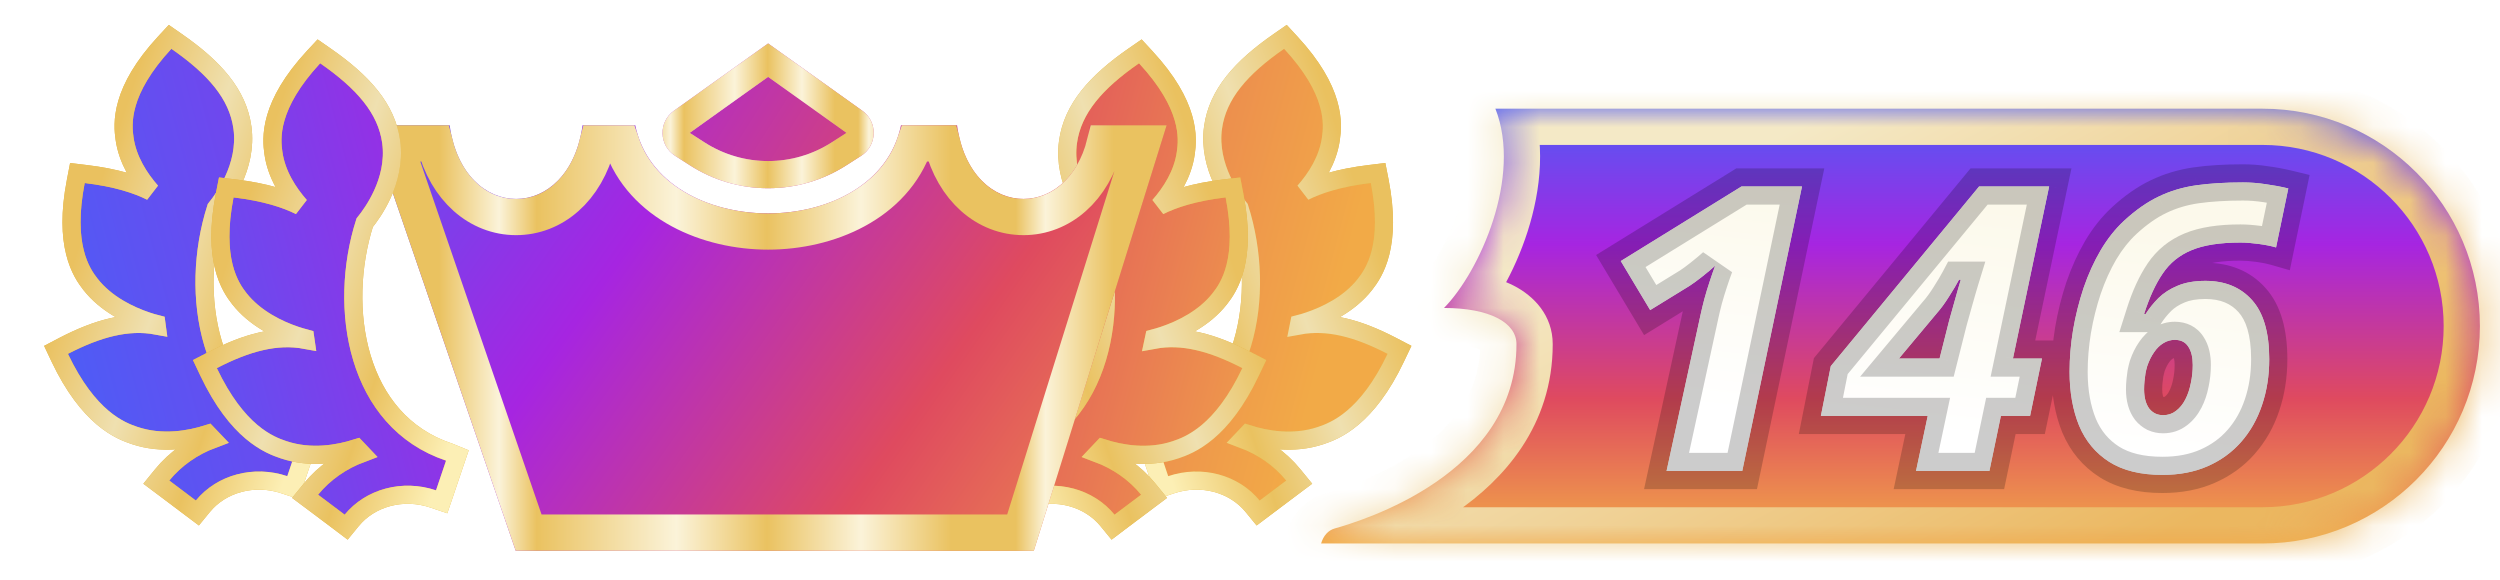 <svg width="69" height="16" viewBox="0 0 69 16" fill="none" xmlns="http://www.w3.org/2000/svg">
<path d="M3.437 3.819L3.437 3.819C3.411 3.632 3.372 3.302 3.506 2.847C3.638 2.395 3.935 1.838 4.546 1.177L4.694 1.017L4.872 1.141C5.91 1.861 6.564 2.596 6.691 3.521C6.767 4.07 6.626 4.575 6.446 4.966C6.282 5.325 6.079 5.601 5.959 5.75C5.584 6.928 5.527 8.299 5.882 9.48C6.239 10.67 7.008 11.654 8.285 12.084L8.293 12.087L8.3 12.09L8.301 12.09L8.519 12.179L8.444 12.402L8.166 13.222L8.086 13.458L7.849 13.379C7.014 13.098 6.112 13.346 5.599 13.973L5.447 14.159L5.255 14.015L4.522 13.463L4.314 13.307L4.478 13.105C4.849 12.652 5.332 12.322 5.868 12.122C5.822 12.075 5.777 12.027 5.732 11.978C5.242 12.133 4.481 12.277 3.719 12.021C3.533 11.959 3.209 11.843 2.832 11.525C2.458 11.208 2.043 10.702 1.649 9.874L1.546 9.656L1.76 9.544C2.708 9.054 3.529 8.839 4.324 8.986C4.322 8.971 4.319 8.957 4.317 8.942C4.235 8.921 4.146 8.895 4.049 8.862C3.573 8.702 2.927 8.395 2.498 7.848C2.376 7.692 2.182 7.423 2.068 6.963C1.954 6.507 1.922 5.878 2.092 5.004L2.136 4.775L2.367 4.803C3.215 4.904 3.787 5.095 4.173 5.289C3.852 4.924 3.52 4.418 3.437 3.819Z" fill="white"/>
<path d="M3.437 3.819L3.437 3.819C3.411 3.632 3.372 3.302 3.506 2.847C3.638 2.395 3.935 1.838 4.546 1.177L4.694 1.017L4.872 1.141C5.91 1.861 6.564 2.596 6.691 3.521C6.767 4.07 6.626 4.575 6.446 4.966C6.282 5.325 6.079 5.601 5.959 5.75C5.584 6.928 5.527 8.299 5.882 9.48C6.239 10.67 7.008 11.654 8.285 12.084L8.293 12.087L8.3 12.09L8.301 12.09L8.519 12.179L8.444 12.402L8.166 13.222L8.086 13.458L7.849 13.379C7.014 13.098 6.112 13.346 5.599 13.973L5.447 14.159L5.255 14.015L4.522 13.463L4.314 13.307L4.478 13.105C4.849 12.652 5.332 12.322 5.868 12.122C5.822 12.075 5.777 12.027 5.732 11.978C5.242 12.133 4.481 12.277 3.719 12.021C3.533 11.959 3.209 11.843 2.832 11.525C2.458 11.208 2.043 10.702 1.649 9.874L1.546 9.656L1.76 9.544C2.708 9.054 3.529 8.839 4.324 8.986C4.322 8.971 4.319 8.957 4.317 8.942C4.235 8.921 4.146 8.895 4.049 8.862C3.573 8.702 2.927 8.395 2.498 7.848C2.376 7.692 2.182 7.423 2.068 6.963C1.954 6.507 1.922 5.878 2.092 5.004L2.136 4.775L2.367 4.803C3.215 4.904 3.787 5.095 4.173 5.289C3.852 4.924 3.52 4.418 3.437 3.819Z" fill="url(#paint0_linear_28995_7400)"/>
<path d="M3.437 3.819L3.437 3.819C3.411 3.632 3.372 3.302 3.506 2.847C3.638 2.395 3.935 1.838 4.546 1.177L4.694 1.017L4.872 1.141C5.91 1.861 6.564 2.596 6.691 3.521C6.767 4.07 6.626 4.575 6.446 4.966C6.282 5.325 6.079 5.601 5.959 5.75C5.584 6.928 5.527 8.299 5.882 9.48C6.239 10.67 7.008 11.654 8.285 12.084L8.293 12.087L8.3 12.09L8.301 12.09L8.519 12.179L8.444 12.402L8.166 13.222L8.086 13.458L7.849 13.379C7.014 13.098 6.112 13.346 5.599 13.973L5.447 14.159L5.255 14.015L4.522 13.463L4.314 13.307L4.478 13.105C4.849 12.652 5.332 12.322 5.868 12.122C5.822 12.075 5.777 12.027 5.732 11.978C5.242 12.133 4.481 12.277 3.719 12.021C3.533 11.959 3.209 11.843 2.832 11.525C2.458 11.208 2.043 10.702 1.649 9.874L1.546 9.656L1.76 9.544C2.708 9.054 3.529 8.839 4.324 8.986C4.322 8.971 4.319 8.957 4.317 8.942C4.235 8.921 4.146 8.895 4.049 8.862C3.573 8.702 2.927 8.395 2.498 7.848C2.376 7.692 2.182 7.423 2.068 6.963C1.954 6.507 1.922 5.878 2.092 5.004L2.136 4.775L2.367 4.803C3.215 4.904 3.787 5.095 4.173 5.289C3.852 4.924 3.52 4.418 3.437 3.819Z" stroke="#E3B544" stroke-width="0.5"/>
<path d="M3.437 3.819L3.437 3.819C3.411 3.632 3.372 3.302 3.506 2.847C3.638 2.395 3.935 1.838 4.546 1.177L4.694 1.017L4.872 1.141C5.91 1.861 6.564 2.596 6.691 3.521C6.767 4.07 6.626 4.575 6.446 4.966C6.282 5.325 6.079 5.601 5.959 5.75C5.584 6.928 5.527 8.299 5.882 9.48C6.239 10.67 7.008 11.654 8.285 12.084L8.293 12.087L8.3 12.09L8.301 12.09L8.519 12.179L8.444 12.402L8.166 13.222L8.086 13.458L7.849 13.379C7.014 13.098 6.112 13.346 5.599 13.973L5.447 14.159L5.255 14.015L4.522 13.463L4.314 13.307L4.478 13.105C4.849 12.652 5.332 12.322 5.868 12.122C5.822 12.075 5.777 12.027 5.732 11.978C5.242 12.133 4.481 12.277 3.719 12.021C3.533 11.959 3.209 11.843 2.832 11.525C2.458 11.208 2.043 10.702 1.649 9.874L1.546 9.656L1.76 9.544C2.708 9.054 3.529 8.839 4.324 8.986C4.322 8.971 4.319 8.957 4.317 8.942C4.235 8.921 4.146 8.895 4.049 8.862C3.573 8.702 2.927 8.395 2.498 7.848C2.376 7.692 2.182 7.423 2.068 6.963C1.954 6.507 1.922 5.878 2.092 5.004L2.136 4.775L2.367 4.803C3.215 4.904 3.787 5.095 4.173 5.289C3.852 4.924 3.52 4.418 3.437 3.819Z" stroke="url(#paint1_linear_28995_7400)" stroke-width="0.5"/>
<path d="M36.734 3.819L36.734 3.819C36.76 3.632 36.799 3.302 36.665 2.847C36.533 2.395 36.237 1.838 35.625 1.177L35.477 1.017L35.299 1.141C34.261 1.861 33.607 2.596 33.48 3.521C33.404 4.07 33.546 4.575 33.725 4.966C33.89 5.325 34.092 5.601 34.213 5.75C34.587 6.928 34.644 8.299 34.289 9.48C33.932 10.67 33.163 11.654 31.886 12.084L31.879 12.087L31.872 12.09L31.87 12.09L31.652 12.179L31.728 12.402L32.005 13.222L32.086 13.458L32.322 13.379C33.157 13.098 34.06 13.346 34.572 13.973L34.724 14.159L34.916 14.015L35.65 13.463L35.858 13.307L35.693 13.105C35.323 12.652 34.839 12.322 34.304 12.122C34.35 12.075 34.395 12.027 34.439 11.978C34.929 12.133 35.691 12.277 36.452 12.021C36.638 11.959 36.962 11.843 37.339 11.525C37.714 11.208 38.129 10.702 38.522 9.874L38.626 9.656L38.411 9.544C37.464 9.054 36.643 8.839 35.847 8.986C35.85 8.971 35.852 8.957 35.855 8.942C35.937 8.921 36.026 8.895 36.122 8.862C36.598 8.702 37.245 8.395 37.673 7.848C37.795 7.692 37.989 7.423 38.104 6.963C38.217 6.507 38.249 5.878 38.08 5.004L38.035 4.775L37.805 4.803C36.956 4.904 36.385 5.095 35.998 5.289C36.32 4.924 36.652 4.418 36.734 3.819Z" fill="white"/>
<path d="M36.734 3.819L36.734 3.819C36.76 3.632 36.799 3.302 36.665 2.847C36.533 2.395 36.237 1.838 35.625 1.177L35.477 1.017L35.299 1.141C34.261 1.861 33.607 2.596 33.48 3.521C33.404 4.07 33.546 4.575 33.725 4.966C33.89 5.325 34.092 5.601 34.213 5.75C34.587 6.928 34.644 8.299 34.289 9.48C33.932 10.67 33.163 11.654 31.886 12.084L31.879 12.087L31.872 12.09L31.87 12.09L31.652 12.179L31.728 12.402L32.005 13.222L32.086 13.458L32.322 13.379C33.157 13.098 34.06 13.346 34.572 13.973L34.724 14.159L34.916 14.015L35.65 13.463L35.858 13.307L35.693 13.105C35.323 12.652 34.839 12.322 34.304 12.122C34.35 12.075 34.395 12.027 34.439 11.978C34.929 12.133 35.691 12.277 36.452 12.021C36.638 11.959 36.962 11.843 37.339 11.525C37.714 11.208 38.129 10.702 38.522 9.874L38.626 9.656L38.411 9.544C37.464 9.054 36.643 8.839 35.847 8.986C35.85 8.971 35.852 8.957 35.855 8.942C35.937 8.921 36.026 8.895 36.122 8.862C36.598 8.702 37.245 8.395 37.673 7.848C37.795 7.692 37.989 7.423 38.104 6.963C38.217 6.507 38.249 5.878 38.08 5.004L38.035 4.775L37.805 4.803C36.956 4.904 36.385 5.095 35.998 5.289C36.32 4.924 36.652 4.418 36.734 3.819Z" fill="url(#paint2_linear_28995_7400)"/>
<path d="M36.734 3.819L36.734 3.819C36.76 3.632 36.799 3.302 36.665 2.847C36.533 2.395 36.237 1.838 35.625 1.177L35.477 1.017L35.299 1.141C34.261 1.861 33.607 2.596 33.48 3.521C33.404 4.07 33.546 4.575 33.725 4.966C33.89 5.325 34.092 5.601 34.213 5.75C34.587 6.928 34.644 8.299 34.289 9.48C33.932 10.67 33.163 11.654 31.886 12.084L31.879 12.087L31.872 12.09L31.87 12.09L31.652 12.179L31.728 12.402L32.005 13.222L32.086 13.458L32.322 13.379C33.157 13.098 34.06 13.346 34.572 13.973L34.724 14.159L34.916 14.015L35.65 13.463L35.858 13.307L35.693 13.105C35.323 12.652 34.839 12.322 34.304 12.122C34.35 12.075 34.395 12.027 34.439 11.978C34.929 12.133 35.691 12.277 36.452 12.021C36.638 11.959 36.962 11.843 37.339 11.525C37.714 11.208 38.129 10.702 38.522 9.874L38.626 9.656L38.411 9.544C37.464 9.054 36.643 8.839 35.847 8.986C35.85 8.971 35.852 8.957 35.855 8.942C35.937 8.921 36.026 8.895 36.122 8.862C36.598 8.702 37.245 8.395 37.673 7.848C37.795 7.692 37.989 7.423 38.104 6.963C38.217 6.507 38.249 5.878 38.08 5.004L38.035 4.775L37.805 4.803C36.956 4.904 36.385 5.095 35.998 5.289C36.32 4.924 36.652 4.418 36.734 3.819Z" fill="url(#paint3_linear_28995_7400)"/>
<path d="M36.734 3.819L36.734 3.819C36.76 3.632 36.799 3.302 36.665 2.847C36.533 2.395 36.237 1.838 35.625 1.177L35.477 1.017L35.299 1.141C34.261 1.861 33.607 2.596 33.48 3.521C33.404 4.07 33.546 4.575 33.725 4.966C33.89 5.325 34.092 5.601 34.213 5.75C34.587 6.928 34.644 8.299 34.289 9.48C33.932 10.67 33.163 11.654 31.886 12.084L31.879 12.087L31.872 12.09L31.87 12.09L31.652 12.179L31.728 12.402L32.005 13.222L32.086 13.458L32.322 13.379C33.157 13.098 34.06 13.346 34.572 13.973L34.724 14.159L34.916 14.015L35.65 13.463L35.858 13.307L35.693 13.105C35.323 12.652 34.839 12.322 34.304 12.122C34.35 12.075 34.395 12.027 34.439 11.978C34.929 12.133 35.691 12.277 36.452 12.021C36.638 11.959 36.962 11.843 37.339 11.525C37.714 11.208 38.129 10.702 38.522 9.874L38.626 9.656L38.411 9.544C37.464 9.054 36.643 8.839 35.847 8.986C35.85 8.971 35.852 8.957 35.855 8.942C35.937 8.921 36.026 8.895 36.122 8.862C36.598 8.702 37.245 8.395 37.673 7.848C37.795 7.692 37.989 7.423 38.104 6.963C38.217 6.507 38.249 5.878 38.08 5.004L38.035 4.775L37.805 4.803C36.956 4.904 36.385 5.095 35.998 5.289C36.32 4.924 36.652 4.418 36.734 3.819Z" stroke="#E3B544" stroke-width="0.5"/>
<path d="M36.734 3.819L36.734 3.819C36.76 3.632 36.799 3.302 36.665 2.847C36.533 2.395 36.237 1.838 35.625 1.177L35.477 1.017L35.299 1.141C34.261 1.861 33.607 2.596 33.48 3.521C33.404 4.07 33.546 4.575 33.725 4.966C33.89 5.325 34.092 5.601 34.213 5.75C34.587 6.928 34.644 8.299 34.289 9.48C33.932 10.67 33.163 11.654 31.886 12.084L31.879 12.087L31.872 12.09L31.87 12.09L31.652 12.179L31.728 12.402L32.005 13.222L32.086 13.458L32.322 13.379C33.157 13.098 34.06 13.346 34.572 13.973L34.724 14.159L34.916 14.015L35.65 13.463L35.858 13.307L35.693 13.105C35.323 12.652 34.839 12.322 34.304 12.122C34.35 12.075 34.395 12.027 34.439 11.978C34.929 12.133 35.691 12.277 36.452 12.021C36.638 11.959 36.962 11.843 37.339 11.525C37.714 11.208 38.129 10.702 38.522 9.874L38.626 9.656L38.411 9.544C37.464 9.054 36.643 8.839 35.847 8.986C35.85 8.971 35.852 8.957 35.855 8.942C35.937 8.921 36.026 8.895 36.122 8.862C36.598 8.702 37.245 8.395 37.673 7.848C37.795 7.692 37.989 7.423 38.104 6.963C38.217 6.507 38.249 5.878 38.08 5.004L38.035 4.775L37.805 4.803C36.956 4.904 36.385 5.095 35.998 5.289C36.32 4.924 36.652 4.418 36.734 3.819Z" stroke="url(#paint4_linear_28995_7400)" stroke-width="0.5"/>
<path d="M32.729 4.217L32.729 4.217C32.755 4.031 32.794 3.701 32.66 3.245C32.528 2.794 32.232 2.237 31.62 1.576L31.473 1.417L31.294 1.541C30.257 2.26 29.604 2.995 29.477 3.919C29.401 4.468 29.542 4.972 29.722 5.363C29.886 5.721 30.088 5.998 30.209 6.147C30.583 7.324 30.64 8.694 30.285 9.874C29.928 11.063 29.16 12.047 27.884 12.476L27.877 12.479L27.869 12.482L27.868 12.482L27.65 12.571L27.725 12.794L28.003 13.613L28.083 13.85L28.32 13.77C29.154 13.489 30.056 13.737 30.568 14.364L30.72 14.55L30.912 14.405L31.645 13.854L31.853 13.698L31.688 13.496C31.318 13.043 30.835 12.714 30.3 12.514C30.346 12.467 30.391 12.419 30.435 12.37C30.925 12.525 31.686 12.669 32.447 12.413C32.633 12.351 32.956 12.235 33.333 11.917C33.707 11.601 34.122 11.095 34.515 10.267L34.619 10.049L34.404 9.938C33.458 9.448 32.637 9.233 31.842 9.38C31.845 9.366 31.847 9.351 31.85 9.337C31.932 9.315 32.021 9.289 32.117 9.257C32.593 9.097 33.239 8.789 33.667 8.243C33.789 8.088 33.983 7.819 34.097 7.359C34.211 6.903 34.243 6.275 34.073 5.401L34.029 5.173L33.798 5.2C32.951 5.301 32.38 5.491 31.994 5.685C32.315 5.32 32.647 4.816 32.729 4.217Z" fill="white"/>
<path d="M32.729 4.217L32.729 4.217C32.755 4.031 32.794 3.701 32.66 3.245C32.528 2.794 32.232 2.237 31.62 1.576L31.473 1.417L31.294 1.541C30.257 2.26 29.604 2.995 29.477 3.919C29.401 4.468 29.542 4.972 29.722 5.363C29.886 5.721 30.088 5.998 30.209 6.147C30.583 7.324 30.64 8.694 30.285 9.874C29.928 11.063 29.16 12.047 27.884 12.476L27.877 12.479L27.869 12.482L27.868 12.482L27.65 12.571L27.725 12.794L28.003 13.613L28.083 13.85L28.32 13.77C29.154 13.489 30.056 13.737 30.568 14.364L30.72 14.55L30.912 14.405L31.645 13.854L31.853 13.698L31.688 13.496C31.318 13.043 30.835 12.714 30.3 12.514C30.346 12.467 30.391 12.419 30.435 12.37C30.925 12.525 31.686 12.669 32.447 12.413C32.633 12.351 32.956 12.235 33.333 11.917C33.707 11.601 34.122 11.095 34.515 10.267L34.619 10.049L34.404 9.938C33.458 9.448 32.637 9.233 31.842 9.38C31.845 9.366 31.847 9.351 31.85 9.337C31.932 9.315 32.021 9.289 32.117 9.257C32.593 9.097 33.239 8.789 33.667 8.243C33.789 8.088 33.983 7.819 34.097 7.359C34.211 6.903 34.243 6.275 34.073 5.401L34.029 5.173L33.798 5.2C32.951 5.301 32.38 5.491 31.994 5.685C32.315 5.32 32.647 4.816 32.729 4.217Z" fill="url(#paint5_linear_28995_7400)"/>
<path d="M32.729 4.217L32.729 4.217C32.755 4.031 32.794 3.701 32.66 3.245C32.528 2.794 32.232 2.237 31.62 1.576L31.473 1.417L31.294 1.541C30.257 2.26 29.604 2.995 29.477 3.919C29.401 4.468 29.542 4.972 29.722 5.363C29.886 5.721 30.088 5.998 30.209 6.147C30.583 7.324 30.64 8.694 30.285 9.874C29.928 11.063 29.16 12.047 27.884 12.476L27.877 12.479L27.869 12.482L27.868 12.482L27.65 12.571L27.725 12.794L28.003 13.613L28.083 13.85L28.32 13.77C29.154 13.489 30.056 13.737 30.568 14.364L30.72 14.55L30.912 14.405L31.645 13.854L31.853 13.698L31.688 13.496C31.318 13.043 30.835 12.714 30.3 12.514C30.346 12.467 30.391 12.419 30.435 12.37C30.925 12.525 31.686 12.669 32.447 12.413C32.633 12.351 32.956 12.235 33.333 11.917C33.707 11.601 34.122 11.095 34.515 10.267L34.619 10.049L34.404 9.938C33.458 9.448 32.637 9.233 31.842 9.38C31.845 9.366 31.847 9.351 31.85 9.337C31.932 9.315 32.021 9.289 32.117 9.257C32.593 9.097 33.239 8.789 33.667 8.243C33.789 8.088 33.983 7.819 34.097 7.359C34.211 6.903 34.243 6.275 34.073 5.401L34.029 5.173L33.798 5.2C32.951 5.301 32.38 5.491 31.994 5.685C32.315 5.32 32.647 4.816 32.729 4.217Z" fill="url(#paint6_linear_28995_7400)"/>
<path d="M32.729 4.217L32.729 4.217C32.755 4.031 32.794 3.701 32.66 3.245C32.528 2.794 32.232 2.237 31.62 1.576L31.473 1.417L31.294 1.541C30.257 2.26 29.604 2.995 29.477 3.919C29.401 4.468 29.542 4.972 29.722 5.363C29.886 5.721 30.088 5.998 30.209 6.147C30.583 7.324 30.64 8.694 30.285 9.874C29.928 11.063 29.16 12.047 27.884 12.476L27.877 12.479L27.869 12.482L27.868 12.482L27.65 12.571L27.725 12.794L28.003 13.613L28.083 13.85L28.32 13.77C29.154 13.489 30.056 13.737 30.568 14.364L30.72 14.55L30.912 14.405L31.645 13.854L31.853 13.698L31.688 13.496C31.318 13.043 30.835 12.714 30.3 12.514C30.346 12.467 30.391 12.419 30.435 12.37C30.925 12.525 31.686 12.669 32.447 12.413C32.633 12.351 32.956 12.235 33.333 11.917C33.707 11.601 34.122 11.095 34.515 10.267L34.619 10.049L34.404 9.938C33.458 9.448 32.637 9.233 31.842 9.38C31.845 9.366 31.847 9.351 31.85 9.337C31.932 9.315 32.021 9.289 32.117 9.257C32.593 9.097 33.239 8.789 33.667 8.243C33.789 8.088 33.983 7.819 34.097 7.359C34.211 6.903 34.243 6.275 34.073 5.401L34.029 5.173L33.798 5.2C32.951 5.301 32.38 5.491 31.994 5.685C32.315 5.32 32.647 4.816 32.729 4.217Z" stroke="#E3B544" stroke-width="0.5"/>
<path d="M32.729 4.217L32.729 4.217C32.755 4.031 32.794 3.701 32.66 3.245C32.528 2.794 32.232 2.237 31.62 1.576L31.473 1.417L31.294 1.541C30.257 2.26 29.604 2.995 29.477 3.919C29.401 4.468 29.542 4.972 29.722 5.363C29.886 5.721 30.088 5.998 30.209 6.147C30.583 7.324 30.64 8.694 30.285 9.874C29.928 11.063 29.16 12.047 27.884 12.476L27.877 12.479L27.869 12.482L27.868 12.482L27.65 12.571L27.725 12.794L28.003 13.613L28.083 13.85L28.32 13.77C29.154 13.489 30.056 13.737 30.568 14.364L30.72 14.55L30.912 14.405L31.645 13.854L31.853 13.698L31.688 13.496C31.318 13.043 30.835 12.714 30.3 12.514C30.346 12.467 30.391 12.419 30.435 12.37C30.925 12.525 31.686 12.669 32.447 12.413C32.633 12.351 32.956 12.235 33.333 11.917C33.707 11.601 34.122 11.095 34.515 10.267L34.619 10.049L34.404 9.938C33.458 9.448 32.637 9.233 31.842 9.38C31.845 9.366 31.847 9.351 31.85 9.337C31.932 9.315 32.021 9.289 32.117 9.257C32.593 9.097 33.239 8.789 33.667 8.243C33.789 8.088 33.983 7.819 34.097 7.359C34.211 6.903 34.243 6.275 34.073 5.401L34.029 5.173L33.798 5.2C32.951 5.301 32.38 5.491 31.994 5.685C32.315 5.32 32.647 4.816 32.729 4.217Z" stroke="url(#paint7_linear_28995_7400)" stroke-width="0.5"/>
<g filter="url(#filter0_di_28995_7400)">
<path d="M29.881 3.258H32L28.333 15H14.033L10 3.258H12.211C12.578 5.968 15.511 5.968 15.878 3.258H17.333C18 6.5 24 6.5 24.667 3.258H26.215C26.581 5.968 29.515 5.968 29.881 3.258Z" fill="url(#paint8_linear_28995_7400)"/>
<path d="M28.048 5.79C29.077 5.79 29.976 5.031 30.294 3.758H31.32L27.966 14.5H14.39L10.7 3.758H11.798C12.117 5.031 13.016 5.79 14.044 5.79C15.073 5.79 15.972 5.031 16.291 3.758H16.952C17.525 5.437 19.35 6.19 21 6.19C22.65 6.19 24.475 5.437 25.048 3.758H25.802C26.121 5.031 27.02 5.79 28.048 5.79Z" stroke="url(#paint9_linear_28995_7400)"/>
</g>
<g filter="url(#filter1_di_28995_7400)">
<path d="M23.6 2.857L21 1L18.4 2.857C17.969 3.165 17.985 3.812 18.431 4.098L18.837 4.359C20.155 5.207 21.845 5.207 23.163 4.359L23.57 4.098C24.015 3.812 24.031 3.165 23.6 2.857Z" fill="url(#paint10_linear_28995_7400)"/>
<path d="M18.618 3.162L21 1.461L23.382 3.162C23.598 3.316 23.59 3.639 23.367 3.783L22.96 4.044C21.766 4.812 20.234 4.812 19.04 4.044L18.633 3.783C18.41 3.639 18.402 3.316 18.618 3.162Z" stroke="url(#paint11_linear_28995_7400)" stroke-opacity="0.72" stroke-width="0.75"/>
<path d="M18.618 3.162L21 1.461L23.382 3.162C23.598 3.316 23.59 3.639 23.367 3.783L22.96 4.044C21.766 4.812 20.234 4.812 19.04 4.044L18.633 3.783C18.41 3.639 18.402 3.316 18.618 3.162Z" stroke="url(#paint12_linear_28995_7400)" stroke-width="0.75"/>
</g>
<mask id="path-8-inside-1_28995_7400" fill="white">
<path fill-rule="evenodd" clip-rule="evenodd" d="M36.462 15H62.445C65.758 15 68.445 12.314 68.445 9C68.445 5.686 65.758 3 62.445 3H41.273C42.014 4.881 40.839 7.497 39.855 8.5C41.108 8.5 41.855 8.901 41.855 9.5C41.855 13.096 37.567 14.38 36.843 14.584C36.658 14.636 36.528 14.782 36.462 15Z"/>
</mask>
<path fill-rule="evenodd" clip-rule="evenodd" d="M36.462 15H62.445C65.758 15 68.445 12.314 68.445 9C68.445 5.686 65.758 3 62.445 3H41.273C42.014 4.881 40.839 7.497 39.855 8.5C41.108 8.5 41.855 8.901 41.855 9.5C41.855 13.096 37.567 14.38 36.843 14.584C36.658 14.636 36.528 14.782 36.462 15Z" fill="url(#paint13_linear_28995_7400)"/>
<path d="M36.462 15L35.504 14.714L35.12 16H36.462V15ZM41.273 3V2H39.803L40.342 3.367L41.273 3ZM39.855 8.5L39.141 7.799L37.471 9.5H39.855V8.5ZM36.843 14.584L37.114 15.547H37.114L36.843 14.584ZM62.445 14H36.462V16H62.445V14ZM67.445 9C67.445 11.761 65.206 14 62.445 14V16C66.311 16 69.445 12.866 69.445 9H67.445ZM62.445 4C65.206 4 67.445 6.239 67.445 9H69.445C69.445 5.134 66.311 2 62.445 2V4ZM41.273 4H62.445V2H41.273V4ZM40.342 3.367C40.594 4.006 40.547 4.871 40.258 5.775C39.971 6.674 39.502 7.432 39.141 7.799L40.568 9.201C41.192 8.565 41.803 7.514 42.164 6.384C42.523 5.259 42.693 3.875 42.203 2.633L40.342 3.367ZM39.855 9.5C40.395 9.5 40.72 9.589 40.87 9.666C40.94 9.702 40.937 9.716 40.913 9.683C40.881 9.64 40.855 9.572 40.855 9.5H42.855C42.855 8.702 42.331 8.166 41.779 7.884C41.243 7.611 40.568 7.5 39.855 7.5V9.5ZM40.855 9.5C40.855 10.837 40.076 11.79 39.055 12.489C38.031 13.191 36.905 13.528 36.571 13.622L37.114 15.547C37.505 15.437 38.886 15.029 40.185 14.139C41.49 13.246 42.855 11.759 42.855 9.5H40.855ZM36.571 13.622C35.981 13.789 35.642 14.251 35.504 14.714L37.421 15.286C37.419 15.292 37.403 15.342 37.347 15.403C37.287 15.469 37.204 15.521 37.114 15.547L36.571 13.622Z" fill="url(#paint14_linear_28995_7400)" mask="url(#path-8-inside-1_28995_7400)"/>
<g filter="url(#filter2_d_28995_7400)">
<path d="M45.997 13L46.931 8.709C46.96 8.572 46.996 8.422 47.039 8.257C47.085 8.089 47.135 7.924 47.189 7.763C47.243 7.598 47.293 7.455 47.339 7.333C47.236 7.427 47.114 7.529 46.974 7.64C46.838 7.747 46.725 7.829 46.636 7.887L45.545 8.558L44.734 7.205L48.065 5.147H49.735L48.086 13H45.997ZM52.882 13L53.205 11.48H50.256L50.53 10.105L54.623 5.147H56.556L55.557 9.896H56.358L56.03 11.48H55.224L54.907 13H52.882ZM52.41 9.896H53.532L53.795 8.854C53.831 8.728 53.871 8.587 53.914 8.429C53.957 8.272 53.998 8.127 54.037 7.994C54.077 7.858 54.103 7.767 54.118 7.72H54.069C54.005 7.842 53.914 7.996 53.795 8.182C53.681 8.365 53.568 8.519 53.457 8.644L52.41 9.896ZM59.682 13.107C59.084 13.107 58.595 12.988 58.216 12.748C57.84 12.508 57.562 12.175 57.383 11.748C57.208 11.319 57.12 10.823 57.12 10.261C57.12 9.885 57.152 9.5 57.217 9.106C57.285 8.709 57.382 8.322 57.507 7.946C57.636 7.57 57.793 7.222 57.98 6.904C58.169 6.585 58.384 6.315 58.624 6.093C58.943 5.799 59.26 5.577 59.575 5.427C59.893 5.273 60.239 5.169 60.611 5.115C60.987 5.062 61.419 5.035 61.906 5.035C62.11 5.035 62.318 5.051 62.529 5.083C62.74 5.112 62.95 5.151 63.157 5.201L62.819 6.829C62.683 6.789 62.522 6.757 62.336 6.732C62.149 6.707 61.983 6.694 61.836 6.694C61.274 6.694 60.824 6.764 60.488 6.904C60.151 7.043 59.885 7.26 59.688 7.554C59.491 7.844 59.321 8.214 59.177 8.666H59.22C59.317 8.512 59.435 8.365 59.575 8.225C59.718 8.085 59.893 7.973 60.101 7.887C60.312 7.797 60.568 7.752 60.869 7.752C61.41 7.752 61.838 7.928 62.153 8.279C62.471 8.63 62.631 9.174 62.631 9.912C62.631 10.366 62.565 10.789 62.432 11.179C62.303 11.566 62.112 11.904 61.858 12.194C61.607 12.481 61.299 12.705 60.934 12.866C60.568 13.027 60.151 13.107 59.682 13.107ZM59.704 11.459C59.84 11.459 59.958 11.419 60.058 11.34C60.162 11.262 60.248 11.156 60.316 11.023C60.384 10.891 60.434 10.742 60.466 10.578C60.502 10.413 60.52 10.245 60.52 10.073C60.52 9.858 60.479 9.69 60.397 9.568C60.318 9.443 60.194 9.38 60.026 9.38C59.911 9.38 59.806 9.41 59.709 9.471C59.612 9.528 59.526 9.613 59.451 9.724C59.376 9.831 59.313 9.958 59.263 10.105C59.245 10.166 59.229 10.232 59.215 10.304C59.204 10.372 59.195 10.443 59.188 10.519C59.181 10.59 59.177 10.665 59.177 10.744C59.177 10.862 59.19 10.966 59.215 11.056C59.24 11.145 59.276 11.22 59.322 11.281C59.369 11.338 59.424 11.383 59.489 11.415C59.553 11.444 59.625 11.459 59.704 11.459Z" fill="white"/>
<path d="M45.997 13L46.931 8.709C46.96 8.572 46.996 8.422 47.039 8.257C47.085 8.089 47.135 7.924 47.189 7.763C47.243 7.598 47.293 7.455 47.339 7.333C47.236 7.427 47.114 7.529 46.974 7.64C46.838 7.747 46.725 7.829 46.636 7.887L45.545 8.558L44.734 7.205L48.065 5.147H49.735L48.086 13H45.997ZM52.882 13L53.205 11.48H50.256L50.53 10.105L54.623 5.147H56.556L55.557 9.896H56.358L56.03 11.48H55.224L54.907 13H52.882ZM52.41 9.896H53.532L53.795 8.854C53.831 8.728 53.871 8.587 53.914 8.429C53.957 8.272 53.998 8.127 54.037 7.994C54.077 7.858 54.103 7.767 54.118 7.72H54.069C54.005 7.842 53.914 7.996 53.795 8.182C53.681 8.365 53.568 8.519 53.457 8.644L52.41 9.896ZM59.682 13.107C59.084 13.107 58.595 12.988 58.216 12.748C57.84 12.508 57.562 12.175 57.383 11.748C57.208 11.319 57.12 10.823 57.12 10.261C57.12 9.885 57.152 9.5 57.217 9.106C57.285 8.709 57.382 8.322 57.507 7.946C57.636 7.57 57.793 7.222 57.98 6.904C58.169 6.585 58.384 6.315 58.624 6.093C58.943 5.799 59.26 5.577 59.575 5.427C59.893 5.273 60.239 5.169 60.611 5.115C60.987 5.062 61.419 5.035 61.906 5.035C62.11 5.035 62.318 5.051 62.529 5.083C62.74 5.112 62.95 5.151 63.157 5.201L62.819 6.829C62.683 6.789 62.522 6.757 62.336 6.732C62.149 6.707 61.983 6.694 61.836 6.694C61.274 6.694 60.824 6.764 60.488 6.904C60.151 7.043 59.885 7.26 59.688 7.554C59.491 7.844 59.321 8.214 59.177 8.666H59.22C59.317 8.512 59.435 8.365 59.575 8.225C59.718 8.085 59.893 7.973 60.101 7.887C60.312 7.797 60.568 7.752 60.869 7.752C61.41 7.752 61.838 7.928 62.153 8.279C62.471 8.63 62.631 9.174 62.631 9.912C62.631 10.366 62.565 10.789 62.432 11.179C62.303 11.566 62.112 11.904 61.858 12.194C61.607 12.481 61.299 12.705 60.934 12.866C60.568 13.027 60.151 13.107 59.682 13.107ZM59.704 11.459C59.84 11.459 59.958 11.419 60.058 11.34C60.162 11.262 60.248 11.156 60.316 11.023C60.384 10.891 60.434 10.742 60.466 10.578C60.502 10.413 60.52 10.245 60.52 10.073C60.52 9.858 60.479 9.69 60.397 9.568C60.318 9.443 60.194 9.38 60.026 9.38C59.911 9.38 59.806 9.41 59.709 9.471C59.612 9.528 59.526 9.613 59.451 9.724C59.376 9.831 59.313 9.958 59.263 10.105C59.245 10.166 59.229 10.232 59.215 10.304C59.204 10.372 59.195 10.443 59.188 10.519C59.181 10.59 59.177 10.665 59.177 10.744C59.177 10.862 59.19 10.966 59.215 11.056C59.24 11.145 59.276 11.22 59.322 11.281C59.369 11.338 59.424 11.383 59.489 11.415C59.553 11.444 59.625 11.459 59.704 11.459Z" fill="url(#paint15_linear_28995_7400)"/>
<path d="M45.997 13L45.508 12.894L45.376 13.5H45.997V13ZM46.931 8.709L47.42 8.815L47.42 8.812L46.931 8.709ZM47.039 8.257L46.557 8.124L46.555 8.131L47.039 8.257ZM47.189 7.763L47.663 7.921L47.664 7.918L47.189 7.763ZM47.339 7.333L47.806 7.512L47.006 6.961L47.339 7.333ZM46.974 7.64L47.284 8.032L47.285 8.031L46.974 7.64ZM46.636 7.887L46.898 8.313L46.905 8.308L46.636 7.887ZM45.545 8.558L45.117 8.815L45.377 9.249L45.808 8.984L45.545 8.558ZM44.734 7.205L44.472 6.779L44.052 7.038L44.306 7.462L44.734 7.205ZM48.065 5.147V4.647H47.922L47.802 4.722L48.065 5.147ZM49.735 5.147L50.224 5.25L50.351 4.647H49.735V5.147ZM48.086 13V13.5H48.492L48.575 13.103L48.086 13ZM46.485 13.106L47.42 8.815L46.443 8.602L45.508 12.894L46.485 13.106ZM47.42 8.812C47.447 8.685 47.481 8.542 47.522 8.384L46.555 8.131C46.51 8.302 46.472 8.46 46.442 8.605L47.42 8.812ZM47.52 8.391C47.565 8.23 47.612 8.074 47.663 7.921L46.715 7.605C46.658 7.775 46.605 7.948 46.557 8.124L47.52 8.391ZM47.664 7.918C47.716 7.759 47.764 7.624 47.806 7.512L46.872 7.155C46.822 7.287 46.769 7.438 46.714 7.608L47.664 7.918ZM47.006 6.961C46.911 7.046 46.797 7.142 46.663 7.248L47.285 8.031C47.431 7.916 47.56 7.807 47.673 7.706L47.006 6.961ZM46.664 7.247C46.534 7.35 46.436 7.421 46.366 7.466L46.905 8.308C47.015 8.238 47.142 8.144 47.284 8.032L46.664 7.247ZM46.374 7.461L45.283 8.132L45.808 8.984L46.898 8.312L46.374 7.461ZM45.974 8.301L45.163 6.948L44.306 7.462L45.117 8.815L45.974 8.301ZM44.997 7.63L48.327 5.573L47.802 4.722L44.472 6.779L44.997 7.63ZM48.065 5.647H49.735V4.647H48.065V5.647ZM49.246 5.045L47.597 12.897L48.575 13.103L50.224 5.25L49.246 5.045ZM48.086 12.5H45.997V13.5H48.086V12.5ZM52.882 13L52.393 12.896L52.265 13.5H52.882V13ZM53.205 11.48L53.694 11.584L53.822 10.98H53.205V11.48ZM50.256 11.48L49.766 11.382L49.647 11.98H50.256V11.48ZM50.53 10.105L50.144 9.787L50.064 9.884L50.039 10.007L50.53 10.105ZM54.623 5.147V4.647H54.387L54.237 4.829L54.623 5.147ZM56.556 5.147L57.045 5.25L57.172 4.647H56.556V5.147ZM55.557 9.896L55.068 9.793L54.941 10.396H55.557V9.896ZM56.358 9.896L56.847 9.997L56.971 9.396H56.358V9.896ZM56.03 11.48V11.98H56.437L56.52 11.581L56.03 11.48ZM55.224 11.48V10.98H54.818L54.735 11.378L55.224 11.48ZM54.907 13V13.5H55.314L55.397 13.102L54.907 13ZM52.41 9.896L52.026 9.575L51.339 10.396H52.41V9.896ZM53.532 9.896V10.396H53.922L54.017 10.018L53.532 9.896ZM53.795 8.854L53.315 8.716L53.313 8.724L53.311 8.731L53.795 8.854ZM54.037 7.994L54.516 8.137L54.517 8.133L54.037 7.994ZM54.118 7.72L54.596 7.867L54.795 7.22H54.118V7.72ZM54.069 7.72V7.22H53.768L53.627 7.486L54.069 7.72ZM53.795 8.182L53.373 7.914L53.372 7.916L53.795 8.182ZM53.457 8.644L53.083 8.312L53.074 8.323L53.457 8.644ZM53.371 13.104L53.694 11.584L52.715 11.376L52.393 12.896L53.371 13.104ZM53.205 10.98H50.256V11.98H53.205V10.98ZM50.746 11.578L51.02 10.203L50.039 10.007L49.766 11.382L50.746 11.578ZM50.915 10.423L55.008 5.466L54.237 4.829L50.144 9.787L50.915 10.423ZM54.623 5.647H56.556V4.647H54.623V5.647ZM56.067 5.045L55.068 9.793L56.046 9.998L57.045 5.25L56.067 5.045ZM55.557 10.396H56.358V9.396H55.557V10.396ZM55.868 9.794L55.54 11.379L56.52 11.581L56.847 9.997L55.868 9.794ZM56.03 10.98H55.224V11.98H56.03V10.98ZM54.735 11.378L54.418 12.898L55.397 13.102L55.714 11.582L54.735 11.378ZM54.907 12.5H52.882V13.5H54.907V12.5ZM52.41 10.396H53.532V9.396H52.41V10.396ZM54.017 10.018L54.28 8.976L53.311 8.731L53.047 9.773L54.017 10.018ZM54.276 8.991C54.313 8.863 54.353 8.72 54.396 8.561L53.431 8.298C53.389 8.454 53.35 8.593 53.315 8.716L54.276 8.991ZM54.396 8.561C54.438 8.406 54.478 8.265 54.516 8.137L53.558 7.852C53.517 7.988 53.475 8.137 53.431 8.298L54.396 8.561ZM54.517 8.133C54.557 7.997 54.583 7.909 54.596 7.867L53.64 7.573C53.624 7.624 53.596 7.72 53.557 7.855L54.517 8.133ZM54.118 7.22H54.069V8.22H54.118V7.22ZM53.627 7.486C53.572 7.592 53.488 7.733 53.373 7.914L54.218 8.45C54.339 8.258 54.438 8.092 54.511 7.954L53.627 7.486ZM53.372 7.916C53.268 8.082 53.171 8.213 53.083 8.313L53.831 8.976C53.965 8.825 54.094 8.647 54.219 8.448L53.372 7.916ZM53.074 8.323L52.026 9.575L52.793 10.216L53.84 8.965L53.074 8.323ZM58.216 12.748L57.947 13.169L57.949 13.17L58.216 12.748ZM57.383 11.748L56.92 11.938L56.922 11.942L57.383 11.748ZM57.217 9.106L56.724 9.022L56.723 9.025L57.217 9.106ZM57.507 7.946L57.034 7.784L57.032 7.788L57.507 7.946ZM57.98 6.904L57.55 6.648L57.548 6.652L57.98 6.904ZM58.624 6.093L58.285 5.725L58.285 5.726L58.624 6.093ZM59.575 5.427L59.79 5.878L59.792 5.877L59.575 5.427ZM60.611 5.115L60.541 4.62L60.54 4.62L60.611 5.115ZM62.529 5.083L62.453 5.577L62.462 5.578L62.529 5.083ZM63.157 5.201L63.647 5.303L63.745 4.829L63.275 4.715L63.157 5.201ZM62.819 6.829L62.68 7.309L63.199 7.459L63.308 6.93L62.819 6.829ZM62.336 6.732L62.269 7.227L62.336 6.732ZM59.688 7.554L60.101 7.835L60.103 7.832L59.688 7.554ZM59.177 8.666L58.701 8.514L58.494 9.166H59.177V8.666ZM59.22 8.666V9.166H59.497L59.644 8.931L59.22 8.666ZM59.575 8.225L59.226 7.867L59.221 7.872L59.575 8.225ZM60.101 7.887L60.292 8.349L60.296 8.347L60.101 7.887ZM62.153 8.279L61.781 8.613L61.783 8.615L62.153 8.279ZM62.432 11.179L61.959 11.018L61.958 11.021L62.432 11.179ZM61.858 12.194L61.481 11.865L61.481 11.865L61.858 12.194ZM60.058 11.34L59.756 10.942L59.749 10.947L60.058 11.34ZM60.316 11.023L60.761 11.252L60.316 11.023ZM60.466 10.578L59.978 10.471L59.976 10.482L60.466 10.578ZM60.397 9.568L59.973 9.834L59.978 9.841L59.982 9.848L60.397 9.568ZM59.709 9.471L59.964 9.901L59.975 9.894L59.709 9.471ZM59.451 9.724L59.861 10.01L59.865 10.004L59.451 9.724ZM59.263 10.105L58.79 9.943L58.787 9.954L58.783 9.964L59.263 10.105ZM59.215 10.304L58.725 10.206L58.723 10.216L58.721 10.226L59.215 10.304ZM59.188 10.519L59.685 10.568L59.686 10.566L59.188 10.519ZM59.215 11.056L58.733 11.191L59.215 11.056ZM59.322 11.281L58.925 11.585L58.93 11.591L58.934 11.597L59.322 11.281ZM59.489 11.415L59.265 11.863L59.275 11.868L59.286 11.872L59.489 11.415ZM59.682 12.607C59.148 12.607 58.76 12.5 58.483 12.325L57.949 13.17C58.431 13.475 59.02 13.607 59.682 13.607V12.607ZM58.485 12.326C58.198 12.143 57.986 11.891 57.844 11.555L56.922 11.942C57.139 12.458 57.482 12.872 57.947 13.169L58.485 12.326ZM57.846 11.559C57.7 11.201 57.62 10.771 57.62 10.261H56.62C56.62 10.874 56.716 11.437 56.92 11.938L57.846 11.559ZM57.62 10.261C57.62 9.913 57.65 9.556 57.71 9.187L56.723 9.025C56.655 9.444 56.62 9.856 56.62 10.261H57.62ZM57.71 9.19C57.773 8.817 57.864 8.455 57.981 8.104L57.032 7.788C56.899 8.188 56.796 8.6 56.724 9.022L57.71 9.19ZM57.98 8.108C58.099 7.761 58.243 7.444 58.411 7.156L57.548 6.652C57.344 7.001 57.173 7.379 57.034 7.784L57.98 8.108ZM58.409 7.16C58.578 6.877 58.763 6.645 58.964 6.46L58.285 5.726C58.005 5.984 57.761 6.294 57.55 6.648L58.409 7.16ZM58.963 6.46C59.253 6.193 59.529 6.002 59.79 5.878L59.359 4.976C58.99 5.152 58.632 5.405 58.285 5.725L58.963 6.46ZM59.792 5.877C60.062 5.747 60.358 5.657 60.683 5.61L60.54 4.62C60.12 4.681 59.725 4.799 59.357 4.977L59.792 5.877ZM60.682 5.61C61.029 5.561 61.436 5.535 61.906 5.535V4.535C61.401 4.535 60.946 4.562 60.541 4.62L60.682 5.61ZM61.906 5.535C62.084 5.535 62.266 5.549 62.453 5.577L62.604 4.589C62.369 4.553 62.136 4.535 61.906 4.535V5.535ZM62.462 5.578C62.656 5.605 62.849 5.641 63.04 5.687L63.275 4.715C63.05 4.661 62.824 4.618 62.596 4.588L62.462 5.578ZM62.668 5.099L62.329 6.727L63.308 6.93L63.647 5.303L62.668 5.099ZM62.958 6.348C62.792 6.3 62.605 6.264 62.402 6.236L62.269 7.227C62.438 7.25 62.574 7.278 62.68 7.309L62.958 6.348ZM62.402 6.236C62.2 6.209 62.01 6.194 61.836 6.194V7.194C61.955 7.194 62.099 7.205 62.269 7.227L62.402 6.236ZM61.836 6.194C61.24 6.194 60.717 6.267 60.296 6.442L60.679 7.366C60.931 7.261 61.308 7.194 61.836 7.194V6.194ZM60.296 6.442C59.872 6.618 59.526 6.897 59.272 7.275L60.103 7.832C60.243 7.623 60.431 7.469 60.679 7.366L60.296 6.442ZM59.274 7.273C59.042 7.614 58.854 8.032 58.701 8.514L59.654 8.817C59.787 8.397 59.939 8.074 60.101 7.835L59.274 7.273ZM59.177 9.166H59.22V8.166H59.177V9.166ZM59.644 8.931C59.719 8.812 59.813 8.694 59.928 8.579L59.221 7.872C59.057 8.035 58.915 8.211 58.797 8.4L59.644 8.931ZM59.924 8.583C60.016 8.493 60.136 8.413 60.292 8.349L59.91 7.425C59.651 7.532 59.42 7.678 59.226 7.867L59.924 8.583ZM60.296 8.347C60.43 8.29 60.616 8.252 60.869 8.252V7.252C60.521 7.252 60.195 7.304 59.906 7.426L60.296 8.347ZM60.869 8.252C61.291 8.252 61.575 8.384 61.781 8.613L62.525 7.945C62.101 7.472 61.529 7.252 60.869 7.252V8.252ZM61.783 8.615C61.982 8.834 62.131 9.232 62.131 9.912H63.131C63.131 9.116 62.961 8.425 62.523 7.943L61.783 8.615ZM62.131 9.912C62.131 10.317 62.072 10.685 61.959 11.018L62.906 11.34C63.057 10.893 63.131 10.415 63.131 9.912H62.131ZM61.958 11.021C61.849 11.348 61.689 11.628 61.481 11.865L62.233 12.524C62.534 12.181 62.758 11.784 62.907 11.337L61.958 11.021ZM61.481 11.865C61.281 12.094 61.034 12.275 60.732 12.408L61.135 13.323C61.564 13.134 61.933 12.868 62.234 12.524L61.481 11.865ZM60.732 12.408C60.44 12.537 60.094 12.607 59.682 12.607V13.607C60.209 13.607 60.697 13.517 61.135 13.323L60.732 12.408ZM59.704 11.959C59.944 11.959 60.173 11.886 60.367 11.733L59.749 10.947C59.743 10.952 59.736 10.959 59.704 10.959V11.959ZM60.36 11.739C60.532 11.609 60.663 11.441 60.761 11.252L59.871 10.795C59.832 10.87 59.792 10.915 59.756 10.942L60.36 11.739ZM60.761 11.252C60.853 11.073 60.917 10.879 60.957 10.674L59.976 10.482C59.951 10.606 59.915 10.709 59.871 10.795L60.761 11.252ZM60.955 10.684C60.998 10.484 61.02 10.28 61.02 10.073H60.02C60.02 10.21 60.006 10.342 59.978 10.471L60.955 10.684ZM61.02 10.073C61.02 9.802 60.969 9.522 60.811 9.288L59.982 9.848C59.989 9.857 60.02 9.914 60.02 10.073H61.02ZM60.82 9.302C60.636 9.009 60.338 8.88 60.026 8.88V9.88C60.048 9.88 60.04 9.884 60.019 9.873C60.008 9.867 59.998 9.86 59.989 9.852C59.98 9.844 59.975 9.837 59.973 9.834L60.82 9.302ZM60.026 8.88C59.817 8.88 59.619 8.937 59.443 9.048L59.975 9.894C59.992 9.884 60.005 9.88 60.026 9.88V8.88ZM59.454 9.041C59.283 9.142 59.146 9.283 59.037 9.443L59.865 10.004C59.907 9.942 59.942 9.915 59.964 9.901L59.454 9.041ZM59.042 9.437C58.935 9.589 58.853 9.76 58.79 9.943L59.736 10.267C59.774 10.156 59.817 10.073 59.861 10.01L59.042 9.437ZM58.783 9.964C58.761 10.041 58.741 10.122 58.725 10.206L59.705 10.402C59.717 10.342 59.73 10.291 59.743 10.246L58.783 9.964ZM58.721 10.226C58.709 10.305 58.698 10.387 58.69 10.471L59.686 10.566C59.692 10.5 59.7 10.439 59.709 10.382L58.721 10.226ZM58.691 10.469C58.681 10.558 58.677 10.65 58.677 10.744H59.677C59.677 10.68 59.68 10.622 59.685 10.568L58.691 10.469ZM58.677 10.744C58.677 10.896 58.693 11.047 58.733 11.191L59.696 10.921C59.686 10.885 59.677 10.828 59.677 10.744H58.677ZM58.733 11.191C58.772 11.329 58.833 11.464 58.925 11.585L59.719 10.977C59.719 10.977 59.708 10.962 59.696 10.921L58.733 11.191ZM58.934 11.597C59.025 11.708 59.136 11.798 59.265 11.863L59.712 10.968C59.712 10.968 59.712 10.968 59.713 10.969C59.713 10.969 59.712 10.968 59.71 10.966L58.934 11.597ZM59.286 11.872C59.421 11.933 59.563 11.959 59.704 11.959V10.959C59.695 10.959 59.69 10.958 59.689 10.957C59.688 10.957 59.689 10.957 59.692 10.959L59.286 11.872Z" fill="black" fill-opacity="0.2"/>
</g>
<path d="M7.545 4.217L7.545 4.217C7.519 4.031 7.48 3.701 7.614 3.245C7.746 2.794 8.042 2.237 8.653 1.576L8.801 1.417L8.979 1.541C10.016 2.26 10.67 2.995 10.797 3.919C10.872 4.468 10.732 4.972 10.552 5.363C10.388 5.721 10.185 5.998 10.065 6.147C9.691 7.324 9.634 8.694 9.988 9.874C10.345 11.063 11.113 12.047 12.389 12.476L12.397 12.479L12.404 12.482L12.406 12.482L12.624 12.571L12.548 12.794L12.271 13.613L12.19 13.85L11.954 13.77C11.119 13.489 10.218 13.737 9.706 14.364L9.554 14.55L9.362 14.405L8.629 13.854L8.42 13.698L8.585 13.496C8.955 13.043 9.438 12.714 9.973 12.514C9.927 12.467 9.882 12.419 9.838 12.37C9.349 12.525 8.588 12.669 7.827 12.413C7.641 12.351 7.317 12.235 6.94 11.917C6.566 11.601 6.152 11.095 5.758 10.267L5.655 10.049L5.869 9.938C6.816 9.448 7.636 9.233 8.431 9.38C8.429 9.366 8.426 9.351 8.424 9.337C8.342 9.315 8.253 9.289 8.157 9.257C7.681 9.097 7.035 8.789 6.606 8.243C6.484 8.088 6.291 7.819 6.176 7.359C6.063 6.903 6.031 6.275 6.2 5.401L6.245 5.173L6.475 5.2C7.323 5.301 7.894 5.491 8.28 5.685C7.959 5.32 7.627 4.816 7.545 4.217Z" fill="white"/>
<path d="M7.545 4.217L7.545 4.217C7.519 4.031 7.48 3.701 7.614 3.245C7.746 2.794 8.042 2.237 8.653 1.576L8.801 1.417L8.979 1.541C10.016 2.26 10.67 2.995 10.797 3.919C10.872 4.468 10.732 4.972 10.552 5.363C10.388 5.721 10.185 5.998 10.065 6.147C9.691 7.324 9.634 8.694 9.988 9.874C10.345 11.063 11.113 12.047 12.389 12.476L12.397 12.479L12.404 12.482L12.406 12.482L12.624 12.571L12.548 12.794L12.271 13.613L12.19 13.85L11.954 13.77C11.119 13.489 10.218 13.737 9.706 14.364L9.554 14.55L9.362 14.405L8.629 13.854L8.42 13.698L8.585 13.496C8.955 13.043 9.438 12.714 9.973 12.514C9.927 12.467 9.882 12.419 9.838 12.37C9.349 12.525 8.588 12.669 7.827 12.413C7.641 12.351 7.317 12.235 6.94 11.917C6.566 11.601 6.152 11.095 5.758 10.267L5.655 10.049L5.869 9.938C6.816 9.448 7.636 9.233 8.431 9.38C8.429 9.366 8.426 9.351 8.424 9.337C8.342 9.315 8.253 9.289 8.157 9.257C7.681 9.097 7.035 8.789 6.606 8.243C6.484 8.088 6.291 7.819 6.176 7.359C6.063 6.903 6.031 6.275 6.2 5.401L6.245 5.173L6.475 5.2C7.323 5.301 7.894 5.491 8.28 5.685C7.959 5.32 7.627 4.816 7.545 4.217Z" fill="url(#paint16_linear_28995_7400)"/>
<path d="M7.545 4.217L7.545 4.217C7.519 4.031 7.48 3.701 7.614 3.245C7.746 2.794 8.042 2.237 8.653 1.576L8.801 1.417L8.979 1.541C10.016 2.26 10.67 2.995 10.797 3.919C10.872 4.468 10.732 4.972 10.552 5.363C10.388 5.721 10.185 5.998 10.065 6.147C9.691 7.324 9.634 8.694 9.988 9.874C10.345 11.063 11.113 12.047 12.389 12.476L12.397 12.479L12.404 12.482L12.406 12.482L12.624 12.571L12.548 12.794L12.271 13.613L12.19 13.85L11.954 13.77C11.119 13.489 10.218 13.737 9.706 14.364L9.554 14.55L9.362 14.405L8.629 13.854L8.42 13.698L8.585 13.496C8.955 13.043 9.438 12.714 9.973 12.514C9.927 12.467 9.882 12.419 9.838 12.37C9.349 12.525 8.588 12.669 7.827 12.413C7.641 12.351 7.317 12.235 6.94 11.917C6.566 11.601 6.152 11.095 5.758 10.267L5.655 10.049L5.869 9.938C6.816 9.448 7.636 9.233 8.431 9.38C8.429 9.366 8.426 9.351 8.424 9.337C8.342 9.315 8.253 9.289 8.157 9.257C7.681 9.097 7.035 8.789 6.606 8.243C6.484 8.088 6.291 7.819 6.176 7.359C6.063 6.903 6.031 6.275 6.2 5.401L6.245 5.173L6.475 5.2C7.323 5.301 7.894 5.491 8.28 5.685C7.959 5.32 7.627 4.816 7.545 4.217Z" fill="url(#paint17_linear_28995_7400)"/>
<path d="M7.545 4.217L7.545 4.217C7.519 4.031 7.48 3.701 7.614 3.245C7.746 2.794 8.042 2.237 8.653 1.576L8.801 1.417L8.979 1.541C10.016 2.26 10.67 2.995 10.797 3.919C10.872 4.468 10.732 4.972 10.552 5.363C10.388 5.721 10.185 5.998 10.065 6.147C9.691 7.324 9.634 8.694 9.988 9.874C10.345 11.063 11.113 12.047 12.389 12.476L12.397 12.479L12.404 12.482L12.406 12.482L12.624 12.571L12.548 12.794L12.271 13.613L12.19 13.85L11.954 13.77C11.119 13.489 10.218 13.737 9.706 14.364L9.554 14.55L9.362 14.405L8.629 13.854L8.42 13.698L8.585 13.496C8.955 13.043 9.438 12.714 9.973 12.514C9.927 12.467 9.882 12.419 9.838 12.37C9.349 12.525 8.588 12.669 7.827 12.413C7.641 12.351 7.317 12.235 6.94 11.917C6.566 11.601 6.152 11.095 5.758 10.267L5.655 10.049L5.869 9.938C6.816 9.448 7.636 9.233 8.431 9.38C8.429 9.366 8.426 9.351 8.424 9.337C8.342 9.315 8.253 9.289 8.157 9.257C7.681 9.097 7.035 8.789 6.606 8.243C6.484 8.088 6.291 7.819 6.176 7.359C6.063 6.903 6.031 6.275 6.2 5.401L6.245 5.173L6.475 5.2C7.323 5.301 7.894 5.491 8.28 5.685C7.959 5.32 7.627 4.816 7.545 4.217Z" stroke="#E3B544" stroke-width="0.5"/>
<path d="M7.545 4.217L7.545 4.217C7.519 4.031 7.48 3.701 7.614 3.245C7.746 2.794 8.042 2.237 8.653 1.576L8.801 1.417L8.979 1.541C10.016 2.26 10.67 2.995 10.797 3.919C10.872 4.468 10.732 4.972 10.552 5.363C10.388 5.721 10.185 5.998 10.065 6.147C9.691 7.324 9.634 8.694 9.988 9.874C10.345 11.063 11.113 12.047 12.389 12.476L12.397 12.479L12.404 12.482L12.406 12.482L12.624 12.571L12.548 12.794L12.271 13.613L12.19 13.85L11.954 13.77C11.119 13.489 10.218 13.737 9.706 14.364L9.554 14.55L9.362 14.405L8.629 13.854L8.42 13.698L8.585 13.496C8.955 13.043 9.438 12.714 9.973 12.514C9.927 12.467 9.882 12.419 9.838 12.37C9.349 12.525 8.588 12.669 7.827 12.413C7.641 12.351 7.317 12.235 6.94 11.917C6.566 11.601 6.152 11.095 5.758 10.267L5.655 10.049L5.869 9.938C6.816 9.448 7.636 9.233 8.431 9.38C8.429 9.366 8.426 9.351 8.424 9.337C8.342 9.315 8.253 9.289 8.157 9.257C7.681 9.097 7.035 8.789 6.606 8.243C6.484 8.088 6.291 7.819 6.176 7.359C6.063 6.903 6.031 6.275 6.2 5.401L6.245 5.173L6.475 5.2C7.323 5.301 7.894 5.491 8.28 5.685C7.959 5.32 7.627 4.816 7.545 4.217Z" stroke="url(#paint18_linear_28995_7400)" stroke-width="0.5"/>
<defs>
<filter id="filter0_di_28995_7400" x="9.8" y="3.058" width="22.8" height="12.542" filterUnits="userSpaceOnUse" color-interpolation-filters="sRGB">
<feFlood flood-opacity="0" result="BackgroundImageFix"/>
<feColorMatrix in="SourceAlpha" type="matrix" values="0 0 0 0 0 0 0 0 0 0 0 0 0 0 0 0 0 0 127 0" result="hardAlpha"/>
<feOffset dx="0.2" dy="0.2"/>
<feGaussianBlur stdDeviation="0.2"/>
<feColorMatrix type="matrix" values="0 0 0 0 0 0 0 0 0 0 0 0 0 0 0 0 0 0 0.25 0"/>
<feBlend mode="normal" in2="BackgroundImageFix" result="effect1_dropShadow_28995_7400"/>
<feBlend mode="normal" in="SourceGraphic" in2="effect1_dropShadow_28995_7400" result="shape"/>
<feColorMatrix in="SourceAlpha" type="matrix" values="0 0 0 0 0 0 0 0 0 0 0 0 0 0 0 0 0 0 127 0" result="hardAlpha"/>
<feOffset/>
<feGaussianBlur stdDeviation="1"/>
<feComposite in2="hardAlpha" operator="arithmetic" k2="-1" k3="1"/>
<feColorMatrix type="matrix" values="0 0 0 0 0 0 0 0 0 0 0 0 0 0 0 0 0 0 1 0"/>
<feBlend mode="normal" in2="shape" result="effect2_innerShadow_28995_7400"/>
</filter>
<filter id="filter1_di_28995_7400" x="17.886" y="0.8" width="6.628" height="4.795" filterUnits="userSpaceOnUse" color-interpolation-filters="sRGB">
<feFlood flood-opacity="0" result="BackgroundImageFix"/>
<feColorMatrix in="SourceAlpha" type="matrix" values="0 0 0 0 0 0 0 0 0 0 0 0 0 0 0 0 0 0 127 0" result="hardAlpha"/>
<feOffset dx="0.2" dy="0.2"/>
<feGaussianBlur stdDeviation="0.2"/>
<feColorMatrix type="matrix" values="0 0 0 0 0 0 0 0 0 0 0 0 0 0 0 0 0 0 0.25 0"/>
<feBlend mode="normal" in2="BackgroundImageFix" result="effect1_dropShadow_28995_7400"/>
<feBlend mode="normal" in="SourceGraphic" in2="effect1_dropShadow_28995_7400" result="shape"/>
<feColorMatrix in="SourceAlpha" type="matrix" values="0 0 0 0 0 0 0 0 0 0 0 0 0 0 0 0 0 0 127 0" result="hardAlpha"/>
<feOffset/>
<feGaussianBlur stdDeviation="1"/>
<feComposite in2="hardAlpha" operator="arithmetic" k2="-1" k3="1"/>
<feColorMatrix type="matrix" values="0 0 0 0 0 0 0 0 0 0 0 0 0 0 0 0 0 0 1 0"/>
<feBlend mode="normal" in2="shape" result="effect2_innerShadow_28995_7400"/>
</filter>
<filter id="filter2_d_28995_7400" x="44.234" y="4.535" width="19.423" height="9.073" filterUnits="userSpaceOnUse" color-interpolation-filters="sRGB">
<feFlood flood-opacity="0" result="BackgroundImageFix"/>
<feColorMatrix in="SourceAlpha" type="matrix" values="0 0 0 0 0 0 0 0 0 0 0 0 0 0 0 0 0 0 127 0" result="hardAlpha"/>
<feOffset/>
<feGaussianBlur stdDeviation="0.25"/>
<feColorMatrix type="matrix" values="0 0 0 0 0 0 0 0 0 0 0 0 0 0 0 0 0 0 0.25 0"/>
<feBlend mode="normal" in2="BackgroundImageFix" result="effect1_dropShadow_28995_7400"/>
<feBlend mode="normal" in="SourceGraphic" in2="effect1_dropShadow_28995_7400" result="shape"/>
</filter>
<linearGradient id="paint0_linear_28995_7400" x1="1.261" y1="6.483" x2="46.058" y2="-5.372" gradientUnits="userSpaceOnUse">
<stop stop-color="#505BF5"/>
<stop offset="0.339" stop-color="#A625E1"/>
<stop offset="0.656" stop-color="#DF4A5F"/>
<stop offset="1" stop-color="#F2AA47"/>
</linearGradient>
<linearGradient id="paint1_linear_28995_7400" x1="9.284" y1="9" x2="2.224" y2="6.623" gradientUnits="userSpaceOnUse">
<stop stop-color="#FCEFB5"/>
<stop offset="0.339" stop-color="#EAC260"/>
<stop offset="0.661" stop-color="#EFE0B0"/>
<stop offset="1" stop-color="#EAC15F"/>
</linearGradient>
<linearGradient id="paint2_linear_28995_7400" x1="35.422" y1="0.707" x2="27.871" y2="9.949" gradientUnits="userSpaceOnUse">
<stop stop-color="#EAC260"/>
<stop offset="0.25" stop-color="#EFE0B0"/>
<stop offset="0.484" stop-color="#EAC260"/>
<stop offset="0.729" stop-color="#EFE0B0"/>
<stop offset="1" stop-color="#EAC260"/>
</linearGradient>
<linearGradient id="paint3_linear_28995_7400" x1="-9.022" y1="5.798" x2="34.495" y2="17.315" gradientUnits="userSpaceOnUse">
<stop stop-color="#505BF5"/>
<stop offset="0.339" stop-color="#A625E1"/>
<stop offset="0.656" stop-color="#DF4A5F"/>
<stop offset="1" stop-color="#F2AA47"/>
</linearGradient>
<linearGradient id="paint4_linear_28995_7400" x1="30.888" y1="9" x2="37.947" y2="6.623" gradientUnits="userSpaceOnUse">
<stop stop-color="#FCEFB5"/>
<stop offset="0.339" stop-color="#EAC260"/>
<stop offset="0.661" stop-color="#EFE0B0"/>
<stop offset="1" stop-color="#EAC15F"/>
</linearGradient>
<linearGradient id="paint5_linear_28995_7400" x1="31.417" y1="1.108" x2="23.872" y2="10.343" gradientUnits="userSpaceOnUse">
<stop stop-color="#EAC260"/>
<stop offset="0.25" stop-color="#EFE0B0"/>
<stop offset="0.484" stop-color="#EAC260"/>
<stop offset="0.729" stop-color="#EFE0B0"/>
<stop offset="1" stop-color="#EAC260"/>
</linearGradient>
<linearGradient id="paint6_linear_28995_7400" x1="4.649" y1="7.555" x2="35.268" y2="15.658" gradientUnits="userSpaceOnUse">
<stop stop-color="#505BF5"/>
<stop offset="0.339" stop-color="#A625E1"/>
<stop offset="0.656" stop-color="#DF4A5F"/>
<stop offset="1" stop-color="#F2AA47"/>
</linearGradient>
<linearGradient id="paint7_linear_28995_7400" x1="26.886" y1="9.394" x2="33.941" y2="7.019" gradientUnits="userSpaceOnUse">
<stop stop-color="#FCEFB5"/>
<stop offset="0.339" stop-color="#EAC260"/>
<stop offset="0.661" stop-color="#EFE0B0"/>
<stop offset="1" stop-color="#EAC15F"/>
</linearGradient>
<linearGradient id="paint8_linear_28995_7400" x1="3.41" y1="9.129" x2="27.027" y2="25.686" gradientUnits="userSpaceOnUse">
<stop stop-color="#505BF5"/>
<stop offset="0.339" stop-color="#A625E1"/>
<stop offset="0.656" stop-color="#DF4A5F"/>
<stop offset="1" stop-color="#F2AA47"/>
</linearGradient>
<linearGradient id="paint9_linear_28995_7400" x1="10.561" y1="9.129" x2="30.532" y2="9.129" gradientUnits="userSpaceOnUse">
<stop offset="0.068" stop-color="#EAC260"/>
<stop offset="0.151" stop-color="#FBF3D9"/>
<stop offset="0.203" stop-color="#EAC260"/>
<stop offset="0.396" stop-color="#FBF3D9"/>
<stop offset="0.521" stop-color="#EAC260"/>
<stop offset="0.651" stop-color="#FBF3D9"/>
<stop offset="0.776" stop-color="#EAC260"/>
<stop offset="0.865" stop-color="#EAC260"/>
<stop offset="0.906" stop-color="#FBF3D9"/>
<stop offset="1" stop-color="#EAC260"/>
</linearGradient>
<linearGradient id="paint10_linear_28995_7400" x1="3" y1="3.5" x2="28.767" y2="19.738" gradientUnits="userSpaceOnUse">
<stop stop-color="#505BF5"/>
<stop offset="0.339" stop-color="#A625E1"/>
<stop offset="0.656" stop-color="#DF4A5F"/>
<stop offset="1" stop-color="#F2AA47"/>
</linearGradient>
<linearGradient id="paint11_linear_28995_7400" x1="18" y1="-5.97671e-07" x2="24.214" y2="5.539" gradientUnits="userSpaceOnUse">
<stop stop-color="white" stop-opacity="0.8"/>
<stop offset="1" stop-color="white" stop-opacity="0.29"/>
</linearGradient>
<linearGradient id="paint12_linear_28995_7400" x1="17.204" y1="3.375" x2="24.466" y2="3.375" gradientUnits="userSpaceOnUse">
<stop offset="0.068" stop-color="#EAC260"/>
<stop offset="0.151" stop-color="#FBF3D9"/>
<stop offset="0.203" stop-color="#EAC260"/>
<stop offset="0.396" stop-color="#FBF3D9"/>
<stop offset="0.521" stop-color="#EAC260"/>
<stop offset="0.651" stop-color="#FBF3D9"/>
<stop offset="0.776" stop-color="#EAC260"/>
<stop offset="0.865" stop-color="#EAC260"/>
<stop offset="0.906" stop-color="#FBF3D9"/>
<stop offset="1" stop-color="#EAC260"/>
</linearGradient>
<linearGradient id="paint13_linear_28995_7400" x1="53.222" y1="3" x2="53.222" y2="15" gradientUnits="userSpaceOnUse">
<stop stop-color="#505BF5"/>
<stop offset="0.312" stop-color="#A625E1"/>
<stop offset="0.667" stop-color="#DF4A5F"/>
<stop offset="1" stop-color="#F2AA47"/>
</linearGradient>
<linearGradient id="paint14_linear_28995_7400" x1="50.5" y1="3" x2="57.5" y2="16" gradientUnits="userSpaceOnUse">
<stop stop-color="#F4E9C6"/>
<stop offset="1" stop-color="#EBB760"/>
</linearGradient>
<linearGradient id="paint15_linear_28995_7400" x1="50.875" y1="5.3" x2="50.19" y2="11.582" gradientUnits="userSpaceOnUse">
<stop stop-color="#FCF9EB"/>
<stop offset="1" stop-color="white"/>
</linearGradient>
<linearGradient id="paint16_linear_28995_7400" x1="8.857" y1="1.108" x2="16.402" y2="10.343" gradientUnits="userSpaceOnUse">
<stop stop-color="#EAC260"/>
<stop offset="0.25" stop-color="#EFE0B0"/>
<stop offset="0.484" stop-color="#EAC260"/>
<stop offset="0.729" stop-color="#EFE0B0"/>
<stop offset="1" stop-color="#EAC260"/>
</linearGradient>
<linearGradient id="paint17_linear_28995_7400" x1="2.862" y1="7.555" x2="33.481" y2="-0.548" gradientUnits="userSpaceOnUse">
<stop stop-color="#505BF5"/>
<stop offset="0.339" stop-color="#A625E1"/>
<stop offset="0.656" stop-color="#DF4A5F"/>
<stop offset="1" stop-color="#F2AA47"/>
</linearGradient>
<linearGradient id="paint18_linear_28995_7400" x1="13.387" y1="9.394" x2="6.333" y2="7.019" gradientUnits="userSpaceOnUse">
<stop stop-color="#FCEFB5"/>
<stop offset="0.339" stop-color="#EAC260"/>
<stop offset="0.661" stop-color="#EFE0B0"/>
<stop offset="1" stop-color="#EAC15F"/>
</linearGradient>
</defs>
</svg>
